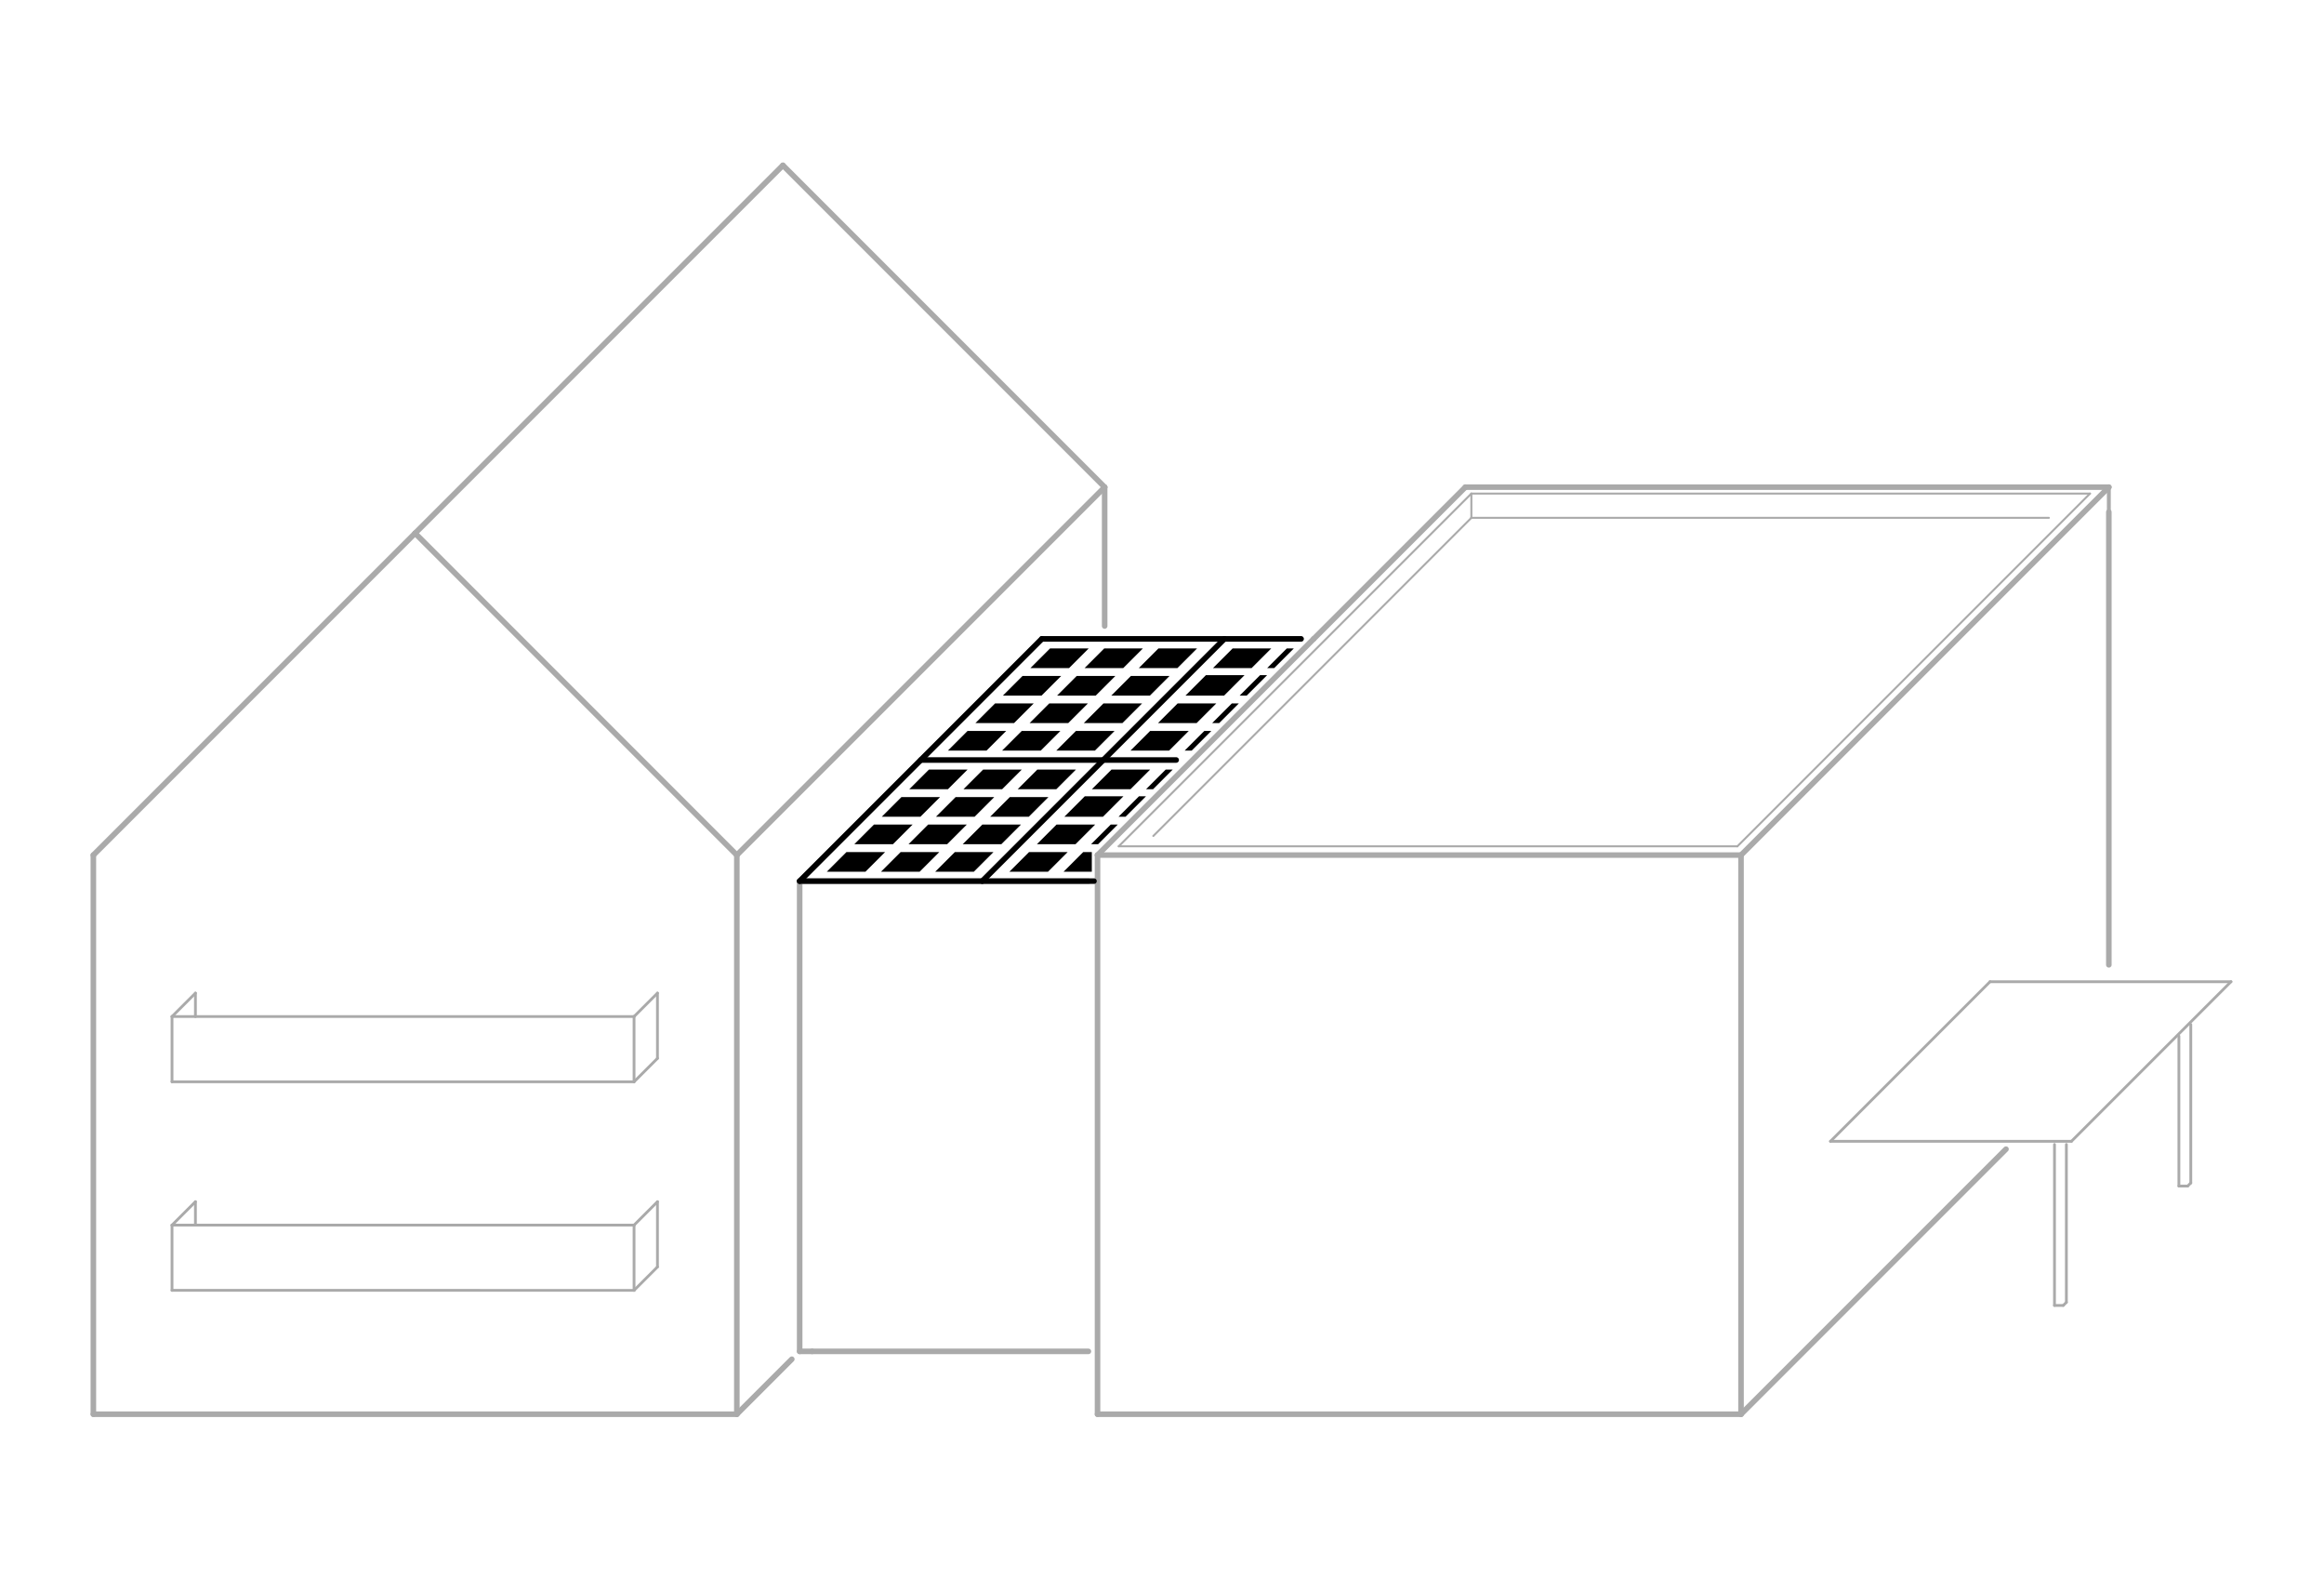 <?xml version="1.0" encoding="UTF-8" standalone="no"?>
<!-- Created with Inkscape (http://www.inkscape.org/) -->

<svg
   version="1.1"
   id="svg2"
   width="793.92"
   height="538.88"
   viewBox="0 0 793.92 538.88"
   xmlns="http://www.w3.org/2000/svg"
   xmlns:svg="http://www.w3.org/2000/svg">
  <defs
     id="defs6" />
  <g
     id="g8"
     transform="matrix(1.333,0,0,-1.333,396.96,269.44)">
    <path
       d="m -85.893,-21.199 h 9.903 l 5.031,5.031 h -9.903 z m 56.69,0 5.031,5.031 h -9.903 l -5.031,-5.031 z m 3.984,0 h 7.233 v 5.031 h -2.201 z m -46.787,0 h 9.903 l 5.031,5.031 h -9.903 z m 23.79,0 5.031,5.031 h -9.903 l -5.031,-5.031 z m -2.859,7.044 h 9.903 l 5.031,5.031 h -9.903 z m -13.887,0 h 9.903 l 5.031,5.031 h -9.903 z m -3.984,0 5.031,5.031 h -9.903 l -5.031,-5.031 z m 36.884,0 h 9.903 l 5.031,5.031 h -9.903 z m 15.686,0 5.031,5.031 h -1.799 l -5.031,-5.031 z m 7.044,7.044 5.233,5.233 h -1.799 l -5.233,-5.233 z m -15.686,0 h 9.903 l 5.233,5.233 h -9.903 z m -19.013,0 h 9.903 l 5.031,5.031 h -9.903 z m -17.871,0 5.031,5.031 h -9.903 l -5.031,-5.031 z m 3.984,0 h 9.903 l 5.031,5.031 h -9.903 z m -6.843,7.044 h 9.903 l 5.031,5.031 h -9.903 L -64.694,0 Z m 23.79,0 5.031,5.031 h -9.903 l -5.031,-5.031 z m 22.997,0 h 9.903 L -3.039,4.964 h -9.903 L -17.906,0 Z m 15.686,0 L 2.743,4.964 H 0.945 l -5.031,-5.031 z m -34.699,0 h 9.903 l 5.031,5.031 h -9.903 L -36.92,0 Z M -54.861,9.832 h 9.903 l 5.031,5.031 h -9.903 z m 60.674,0 H 7.612 l 5.031,5.031 h -1.799 z m -13.887,0 h 9.903 l 5.031,5.031 h -9.903 z m -32.9,0 h 9.903 l 5.031,5.031 h -9.903 z m 13.887,0 h 9.903 l 5.031,5.031 h -9.903 z m -20.73,7.044 h 9.903 l 5.031,5.031 h -9.903 z m 62.473,0 5.031,5.031 h -1.799 l -5.031,-5.031 z m -48.586,0 h 9.903 l 5.031,5.031 h -9.903 z m 42.803,0 5.031,5.031 H 4.001 l -5.031,-5.031 H 0 Z m -28.916,0 h 9.903 l 5.031,5.031 h -9.903 z m 16.947,7.044 5.031,5.031 h -9.903 l -5.031,-5.031 z m 19.013,0 5.233,5.233 H 11.247 L 6.014,23.92 Z m -56.69,0 h 9.903 l 5.031,5.031 h -9.903 z m 13.887,0 h 9.903 l 5.031,5.031 h -9.903 z m 48.586,0 5.233,5.233 h -1.799 l -5.233,-5.233 z m -31.639,7.044 5.031,5.031 H -14.811 l -5.031,-5.031 z m 22.997,0 h 9.903 l 5.031,5.031 h -9.903 z m 13.887,0 h 1.799 l 5.031,5.031 H 31.976 Z m -32.9,0 h 9.903 l 5.031,5.031 h -9.903 z m -17.871,0 5.031,5.031 h -9.903 l -5.031,-5.031 z"
       style="fill:#000000;fill-opacity:1;fill-rule:nonzero;stroke:none"
       id="path10" />
    <path
       d="M 242.654,-45.061 V 70.953"
       style="fill:none;stroke:#aaaaaa;stroke-width:1.423;stroke-linecap:round;stroke-linejoin:miter;stroke-miterlimit:10;stroke-dasharray:none;stroke-opacity:1"
       id="path12" />
    <path
       d="m 231.773,-91.082 v -40.447"
       style="fill:none;stroke:#aaaaaa;stroke-width:0.712;stroke-linecap:round;stroke-linejoin:miter;stroke-miterlimit:10;stroke-dasharray:none;stroke-opacity:1"
       id="path14" />
    <path
       d="m 230.977,-132.325 h -2.251"
       style="fill:none;stroke:#aaaaaa;stroke-width:0.712;stroke-linecap:round;stroke-linejoin:miter;stroke-miterlimit:10;stroke-dasharray:none;stroke-opacity:1"
       id="path16" />
    <path
       d="m 228.726,-91.082 v -41.243"
       style="fill:none;stroke:#aaaaaa;stroke-width:0.712;stroke-linecap:round;stroke-linejoin:miter;stroke-miterlimit:10;stroke-dasharray:none;stroke-opacity:1"
       id="path18" />
    <path
       d="m 230.977,-132.325 0.796,0.796"
       style="fill:none;stroke:#aaaaaa;stroke-width:0.712;stroke-linecap:round;stroke-linejoin:miter;stroke-miterlimit:10;stroke-dasharray:none;stroke-opacity:1"
       id="path20" />
    <path
       d="M -14.695,41.742 V 77.319"
       style="fill:none;stroke:#aaaaaa;stroke-width:1.423;stroke-linecap:round;stroke-linejoin:miter;stroke-miterlimit:10;stroke-dasharray:none;stroke-opacity:1"
       id="path22" />
    <path
       d="M -273.871,-160.191 V -16.945"
       style="fill:none;stroke:#aaaaaa;stroke-width:1.423;stroke-linecap:round;stroke-linejoin:miter;stroke-miterlimit:10;stroke-dasharray:none;stroke-opacity:1"
       id="path24" />
    <path
       d="M -108.96,-16.945 V -160.191"
       style="fill:none;stroke:#aaaaaa;stroke-width:1.423;stroke-linecap:round;stroke-linejoin:miter;stroke-miterlimit:10;stroke-dasharray:none;stroke-opacity:1"
       id="path26" />
    <path
       d="M -92.859,-144.091 V -23.614"
       style="fill:none;stroke:#aaaaaa;stroke-width:1.423;stroke-linecap:round;stroke-linejoin:miter;stroke-miterlimit:10;stroke-dasharray:none;stroke-opacity:1"
       id="path28" />
    <path
       d="m -92.859,-23.614 62.063,62.063"
       style="fill:none;stroke:#aaaaaa;stroke-width:1.423;stroke-linecap:round;stroke-linejoin:miter;stroke-miterlimit:10;stroke-dasharray:none;stroke-opacity:1"
       id="path30" />
    <path
       d="M -16.521,-16.945 V -160.191"
       style="fill:none;stroke:#aaaaaa;stroke-width:1.423;stroke-linecap:round;stroke-linejoin:miter;stroke-miterlimit:10;stroke-dasharray:none;stroke-opacity:1"
       id="path32" />
    <path
       d="m -108.96,-160.191 14.088,14.088"
       style="fill:none;stroke:#aaaaaa;stroke-width:1.423;stroke-linecap:round;stroke-linejoin:miter;stroke-miterlimit:10;stroke-dasharray:none;stroke-opacity:1"
       id="path34" />
    <path
       d="M -18.858,-144.091 H -89.676"
       style="fill:none;stroke:#aaaaaa;stroke-width:1.423;stroke-linecap:round;stroke-linejoin:miter;stroke-miterlimit:10;stroke-dasharray:none;stroke-opacity:1"
       id="path36" />
    <path
       d="m -89.676,-144.091 h -3.183"
       style="fill:none;stroke:#aaaaaa;stroke-width:1.423;stroke-linecap:round;stroke-linejoin:miter;stroke-miterlimit:10;stroke-dasharray:none;stroke-opacity:1"
       id="path38" />
    <path
       d="m -273.871,-160.191 h 164.911"
       style="fill:none;stroke:#aaaaaa;stroke-width:1.423;stroke-linecap:round;stroke-linejoin:miter;stroke-miterlimit:10;stroke-dasharray:none;stroke-opacity:1"
       id="path40" />
    <path
       d="m 242.654,70.953 v 6.367"
       style="fill:none;stroke:#aaaaaa;stroke-width:0.996;stroke-linecap:round;stroke-linejoin:miter;stroke-miterlimit:10;stroke-dasharray:none;stroke-opacity:1"
       id="path42" />
    <path
       d="M 147.457,-14.694 H -11.087"
       style="fill:none;stroke:#aaaaaa;stroke-width:0.512;stroke-linecap:round;stroke-linejoin:miter;stroke-miterlimit:10;stroke-dasharray:none;stroke-opacity:1"
       id="path44" />
    <path
       d="m 147.457,-14.694 90.37,90.37"
       style="fill:none;stroke:#aaaaaa;stroke-width:0.512;stroke-linecap:round;stroke-linejoin:miter;stroke-miterlimit:10;stroke-dasharray:none;stroke-opacity:1"
       id="path46" />
    <path
       d="M 237.828,75.676 H 79.283"
       style="fill:none;stroke:#aaaaaa;stroke-width:0.512;stroke-linecap:round;stroke-linejoin:miter;stroke-miterlimit:10;stroke-dasharray:none;stroke-opacity:1"
       id="path48" />
    <path
       d="M 79.283,75.676 -11.087,-14.694"
       style="fill:none;stroke:#aaaaaa;stroke-width:0.512;stroke-linecap:round;stroke-linejoin:miter;stroke-miterlimit:10;stroke-dasharray:none;stroke-opacity:1"
       id="path50" />
    <path
       d="m 79.283,69.463 v 6.213"
       style="fill:none;stroke:#aaaaaa;stroke-width:0.512;stroke-linecap:round;stroke-linejoin:miter;stroke-miterlimit:10;stroke-dasharray:none;stroke-opacity:1"
       id="path52" />
    <path
       d="M 227.286,69.463 H 79.283"
       style="fill:none;stroke:#aaaaaa;stroke-width:0.512;stroke-linecap:round;stroke-linejoin:miter;stroke-miterlimit:10;stroke-dasharray:none;stroke-opacity:1"
       id="path54" />
    <path
       d="M 79.283,69.463 -2.226,-12.046"
       style="fill:none;stroke:#aaaaaa;stroke-width:0.512;stroke-linecap:round;stroke-linejoin:miter;stroke-miterlimit:10;stroke-dasharray:none;stroke-opacity:1"
       id="path56" />
    <path
       d="m 148.39,-160.191 67.908,67.908"
       style="fill:none;stroke:#aaaaaa;stroke-width:1.423;stroke-linecap:round;stroke-linejoin:miter;stroke-miterlimit:10;stroke-dasharray:none;stroke-opacity:1"
       id="path58" />
    <path
       d="m -253.71,-58.309 5.999,5.999"
       style="fill:none;stroke:#aaaaaa;stroke-width:0.712;stroke-linecap:round;stroke-linejoin:miter;stroke-miterlimit:10;stroke-dasharray:none;stroke-opacity:1"
       id="path60" />
    <path
       d="M -129.302,-52.31 V -69.022"
       style="fill:none;stroke:#aaaaaa;stroke-width:0.712;stroke-linecap:round;stroke-linejoin:miter;stroke-miterlimit:10;stroke-dasharray:none;stroke-opacity:1"
       id="path62" />
    <path
       d="m -135.301,-111.748 v -16.713"
       style="fill:none;stroke:#aaaaaa;stroke-width:0.712;stroke-linecap:round;stroke-linejoin:miter;stroke-miterlimit:10;stroke-dasharray:none;stroke-opacity:1"
       id="path64" />
    <path
       d="M 233.07,-90.27 H 171.315"
       style="fill:none;stroke:#aaaaaa;stroke-width:0.712;stroke-linecap:round;stroke-linejoin:miter;stroke-miterlimit:10;stroke-dasharray:none;stroke-opacity:1"
       id="path66" />
    <path
       d="m 233.07,-90.27 40.886,40.886"
       style="fill:none;stroke:#aaaaaa;stroke-width:0.712;stroke-linecap:round;stroke-linejoin:miter;stroke-miterlimit:10;stroke-dasharray:none;stroke-opacity:1"
       id="path68" />
    <path
       d="m -135.301,-75.021 5.999,5.999"
       style="fill:none;stroke:#aaaaaa;stroke-width:0.712;stroke-linecap:round;stroke-linejoin:miter;stroke-miterlimit:10;stroke-dasharray:none;stroke-opacity:1"
       id="path70" />
    <path
       d="m -135.301,-58.309 5.999,5.999"
       style="fill:none;stroke:#aaaaaa;stroke-width:0.712;stroke-linecap:round;stroke-linejoin:miter;stroke-miterlimit:10;stroke-dasharray:none;stroke-opacity:1"
       id="path72" />
    <path
       d="M -253.71,-58.309 V -75.021"
       style="fill:none;stroke:#aaaaaa;stroke-width:0.712;stroke-linecap:round;stroke-linejoin:miter;stroke-miterlimit:10;stroke-dasharray:none;stroke-opacity:1"
       id="path74" />
    <path
       d="m -247.711,-52.31 v -5.999"
       style="fill:none;stroke:#aaaaaa;stroke-width:0.712;stroke-linecap:round;stroke-linejoin:miter;stroke-miterlimit:10;stroke-dasharray:none;stroke-opacity:1"
       id="path76" />
    <path
       d="m -129.302,-105.749 -5.999,-5.999"
       style="fill:none;stroke:#aaaaaa;stroke-width:0.712;stroke-linecap:round;stroke-linejoin:miter;stroke-miterlimit:10;stroke-dasharray:none;stroke-opacity:1"
       id="path78" />
    <path
       d="m -129.302,-122.461 -5.999,-5.999"
       style="fill:none;stroke:#aaaaaa;stroke-width:0.712;stroke-linecap:round;stroke-linejoin:miter;stroke-miterlimit:10;stroke-dasharray:none;stroke-opacity:1"
       id="path80" />
    <path
       d="m -253.71,-128.46 v 16.712"
       style="fill:none;stroke:#aaaaaa;stroke-width:0.712;stroke-linecap:round;stroke-linejoin:miter;stroke-miterlimit:10;stroke-dasharray:none;stroke-opacity:1"
       id="path82" />
    <path
       d="m -247.711,-105.749 v -5.999"
       style="fill:none;stroke:#aaaaaa;stroke-width:0.712;stroke-linecap:round;stroke-linejoin:miter;stroke-miterlimit:10;stroke-dasharray:none;stroke-opacity:1"
       id="path84" />
    <path
       d="m -247.711,-105.749 -5.999,-5.999"
       style="fill:none;stroke:#aaaaaa;stroke-width:0.712;stroke-linecap:round;stroke-linejoin:miter;stroke-miterlimit:10;stroke-dasharray:none;stroke-opacity:1"
       id="path86" />
    <path
       d="m -129.302,-105.749 v -16.713"
       style="fill:none;stroke:#aaaaaa;stroke-width:0.712;stroke-linecap:round;stroke-linejoin:miter;stroke-miterlimit:10;stroke-dasharray:none;stroke-opacity:1"
       id="path88" />
    <path
       d="m 263.655,-60.342 v -40.602"
       style="fill:none;stroke:#aaaaaa;stroke-width:0.712;stroke-linecap:round;stroke-linejoin:miter;stroke-miterlimit:10;stroke-dasharray:none;stroke-opacity:1"
       id="path90" />
    <path
       d="m 262.859,-101.74 h -2.251"
       style="fill:none;stroke:#aaaaaa;stroke-width:0.712;stroke-linecap:round;stroke-linejoin:miter;stroke-miterlimit:10;stroke-dasharray:none;stroke-opacity:1"
       id="path92" />
    <path
       d="m 260.608,-63.316 v -38.424"
       style="fill:none;stroke:#aaaaaa;stroke-width:0.712;stroke-linecap:round;stroke-linejoin:miter;stroke-miterlimit:10;stroke-dasharray:none;stroke-opacity:1"
       id="path94" />
    <path
       d="m 262.859,-101.74 0.796,0.796"
       style="fill:none;stroke:#aaaaaa;stroke-width:0.712;stroke-linecap:round;stroke-linejoin:miter;stroke-miterlimit:10;stroke-dasharray:none;stroke-opacity:1"
       id="path96" />
    <path
       d="M -18.858,-23.614 H -92.859"
       style="fill:none;stroke:#aaaaaa;stroke-width:1.423;stroke-linecap:round;stroke-linejoin:miter;stroke-miterlimit:10;stroke-dasharray:none;stroke-opacity:1"
       id="path98" />
    <path
       d="M -14.695,38.449 H -30.796"
       style="fill:none;stroke:#aaaaaa;stroke-width:0.996;stroke-linecap:round;stroke-linejoin:miter;stroke-miterlimit:10;stroke-dasharray:none;stroke-opacity:1"
       id="path100" />
    <path
       d="M 35.63,38.449 H -30.796"
       style="fill:none;stroke:#aaaaaa;stroke-width:1.423;stroke-linecap:round;stroke-linejoin:miter;stroke-miterlimit:10;stroke-dasharray:none;stroke-opacity:1"
       id="path102" />
    <path
       d="m -273.871,-16.945 82.455,82.455"
       style="fill:none;stroke:#aaaaaa;stroke-width:1.423;stroke-linecap:round;stroke-linejoin:miter;stroke-miterlimit:10;stroke-dasharray:none;stroke-opacity:1"
       id="path104" />
    <path
       d="m 148.39,-16.945 94.264,94.264"
       style="fill:none;stroke:#aaaaaa;stroke-width:1.423;stroke-linecap:round;stroke-linejoin:miter;stroke-miterlimit:10;stroke-dasharray:none;stroke-opacity:1"
       id="path106" />
    <path
       d="M 242.654,77.319 H 77.743"
       style="fill:none;stroke:#aaaaaa;stroke-width:1.423;stroke-linecap:round;stroke-linejoin:miter;stroke-miterlimit:10;stroke-dasharray:none;stroke-opacity:1"
       id="path108" />
    <path
       d="m 38.873,38.449 -55.394,-55.394"
       style="fill:none;stroke:#aaaaaa;stroke-width:1.423;stroke-linecap:round;stroke-linejoin:miter;stroke-miterlimit:10;stroke-dasharray:none;stroke-opacity:1"
       id="path110" />
    <path
       d="M 148.39,-16.945 H -16.521"
       style="fill:none;stroke:#aaaaaa;stroke-width:1.423;stroke-linecap:round;stroke-linejoin:miter;stroke-miterlimit:10;stroke-dasharray:none;stroke-opacity:1"
       id="path112" />
    <path
       d="m -14.695,77.319 -82.455,82.455"
       style="fill:none;stroke:#aaaaaa;stroke-width:1.423;stroke-linecap:round;stroke-linejoin:miter;stroke-miterlimit:10;stroke-dasharray:none;stroke-opacity:1"
       id="path114" />
    <path
       d="m 38.873,38.449 38.87,38.87"
       style="fill:none;stroke:#aaaaaa;stroke-width:1.423;stroke-linecap:round;stroke-linejoin:miter;stroke-miterlimit:10;stroke-dasharray:none;stroke-opacity:1"
       id="path116" />
    <path
       d="M 212.2,-49.384 171.315,-90.27"
       style="fill:none;stroke:#aaaaaa;stroke-width:0.712;stroke-linecap:round;stroke-linejoin:miter;stroke-miterlimit:10;stroke-dasharray:none;stroke-opacity:1"
       id="path118" />
    <path
       d="m 273.956,-49.384 h -61.755"
       style="fill:none;stroke:#aaaaaa;stroke-width:0.712;stroke-linecap:round;stroke-linejoin:miter;stroke-miterlimit:10;stroke-dasharray:none;stroke-opacity:1"
       id="path120" />
    <path
       d="M -135.301,-58.309 H -253.71"
       style="fill:none;stroke:#aaaaaa;stroke-width:0.712;stroke-linecap:round;stroke-linejoin:miter;stroke-miterlimit:10;stroke-dasharray:none;stroke-opacity:1"
       id="path122" />
    <path
       d="m -253.71,-75.021 h 118.409"
       style="fill:none;stroke:#aaaaaa;stroke-width:0.712;stroke-linecap:round;stroke-linejoin:miter;stroke-miterlimit:10;stroke-dasharray:none;stroke-opacity:1"
       id="path124" />
    <path
       d="m -135.301,-128.46 -118.409,6.4e-4"
       style="fill:none;stroke:#aaaaaa;stroke-width:0.712;stroke-linecap:round;stroke-linejoin:miter;stroke-miterlimit:10;stroke-dasharray:none;stroke-opacity:1"
       id="path126" />
    <path
       d="m -253.71,-111.748 h 118.409"
       style="fill:none;stroke:#aaaaaa;stroke-width:0.712;stroke-linecap:round;stroke-linejoin:miter;stroke-miterlimit:10;stroke-dasharray:none;stroke-opacity:1"
       id="path128" />
    <path
       d="M 148.39,-160.191 V -16.945"
       style="fill:none;stroke:#aaaaaa;stroke-width:1.423;stroke-linecap:round;stroke-linejoin:miter;stroke-miterlimit:10;stroke-dasharray:none;stroke-opacity:1"
       id="path130" />
    <path
       d="M -16.521,-160.191 H 148.39"
       style="fill:none;stroke:#aaaaaa;stroke-width:1.423;stroke-linecap:round;stroke-linejoin:miter;stroke-miterlimit:10;stroke-dasharray:none;stroke-opacity:1"
       id="path132" />
    <path
       d="m -108.96,-16.945 94.264,94.264"
       style="fill:none;stroke:#aaaaaa;stroke-width:1.423;stroke-linecap:round;stroke-linejoin:miter;stroke-miterlimit:10;stroke-dasharray:none;stroke-opacity:1"
       id="path134" />
    <path
       d="M -108.96,-16.945 -191.415,65.51"
       style="fill:none;stroke:#aaaaaa;stroke-width:1.423;stroke-linecap:round;stroke-linejoin:miter;stroke-miterlimit:10;stroke-dasharray:none;stroke-opacity:1"
       id="path136" />
    <path
       d="M -97.151,159.775 -191.415,65.51"
       style="fill:none;stroke:#aaaaaa;stroke-width:1.423;stroke-linecap:round;stroke-linejoin:miter;stroke-miterlimit:10;stroke-dasharray:none;stroke-opacity:1"
       id="path138" />
    <path
       d="M -135.301,-58.309 V -75.021"
       style="fill:none;stroke:#aaaaaa;stroke-width:0.712;stroke-linecap:round;stroke-linejoin:miter;stroke-miterlimit:10;stroke-dasharray:none;stroke-opacity:1"
       id="path140" />
    <path
       d="M 35.63,38.449 H -30.796"
       style="fill:none;stroke:#000000;stroke-width:1.423;stroke-linecap:round;stroke-linejoin:miter;stroke-miterlimit:10;stroke-dasharray:none;stroke-opacity:1"
       id="path142" />
    <path
       d="M -30.796,38.449 -92.859,-23.614"
       style="fill:none;stroke:#000000;stroke-width:1.423;stroke-linecap:round;stroke-linejoin:miter;stroke-miterlimit:10;stroke-dasharray:none;stroke-opacity:1"
       id="path144" />
    <path
       d="m -92.859,-23.614 h 75.424"
       style="fill:none;stroke:#000000;stroke-width:1.423;stroke-linecap:round;stroke-linejoin:miter;stroke-miterlimit:10;stroke-dasharray:none;stroke-opacity:1"
       id="path146" />
    <path
       d="M -61.827,7.417 H 3.635"
       style="fill:none;stroke:#000000;stroke-width:1.423;stroke-linecap:round;stroke-linejoin:miter;stroke-miterlimit:10;stroke-dasharray:none;stroke-opacity:1"
       id="path148" />
    <path
       d="M 15.992,38.449 -46.072,-23.614"
       style="fill:none;stroke:#000000;stroke-width:1.423;stroke-linecap:round;stroke-linejoin:miter;stroke-miterlimit:10;stroke-dasharray:none;stroke-opacity:1"
       id="path150" />
    <path
       d="M 298.902,-202.821 V 202.821"
       style="fill:none;stroke:#000000;stroke-width:0.256;stroke-linecap:round;stroke-linejoin:miter;stroke-miterlimit:10;stroke-dasharray:none;stroke-opacity:1"
       id="path152" />
    <path
       d="M 298.902,202.821 H -298.902"
       style="fill:none;stroke:#000000;stroke-width:0.256;stroke-linecap:round;stroke-linejoin:miter;stroke-miterlimit:10;stroke-dasharray:none;stroke-opacity:1"
       id="path154" />
    <path
       d="M -298.902,202.821 V -202.821"
       style="fill:none;stroke:#000000;stroke-width:0.256;stroke-linecap:round;stroke-linejoin:miter;stroke-miterlimit:10;stroke-dasharray:none;stroke-opacity:1"
       id="path156" />
    <path
       d="M -298.902,-202.821 H 298.902"
       style="fill:none;stroke:#000000;stroke-width:0.256;stroke-linecap:round;stroke-linejoin:miter;stroke-miterlimit:10;stroke-dasharray:none;stroke-opacity:1"
       id="path158" />
  </g>
</svg>
